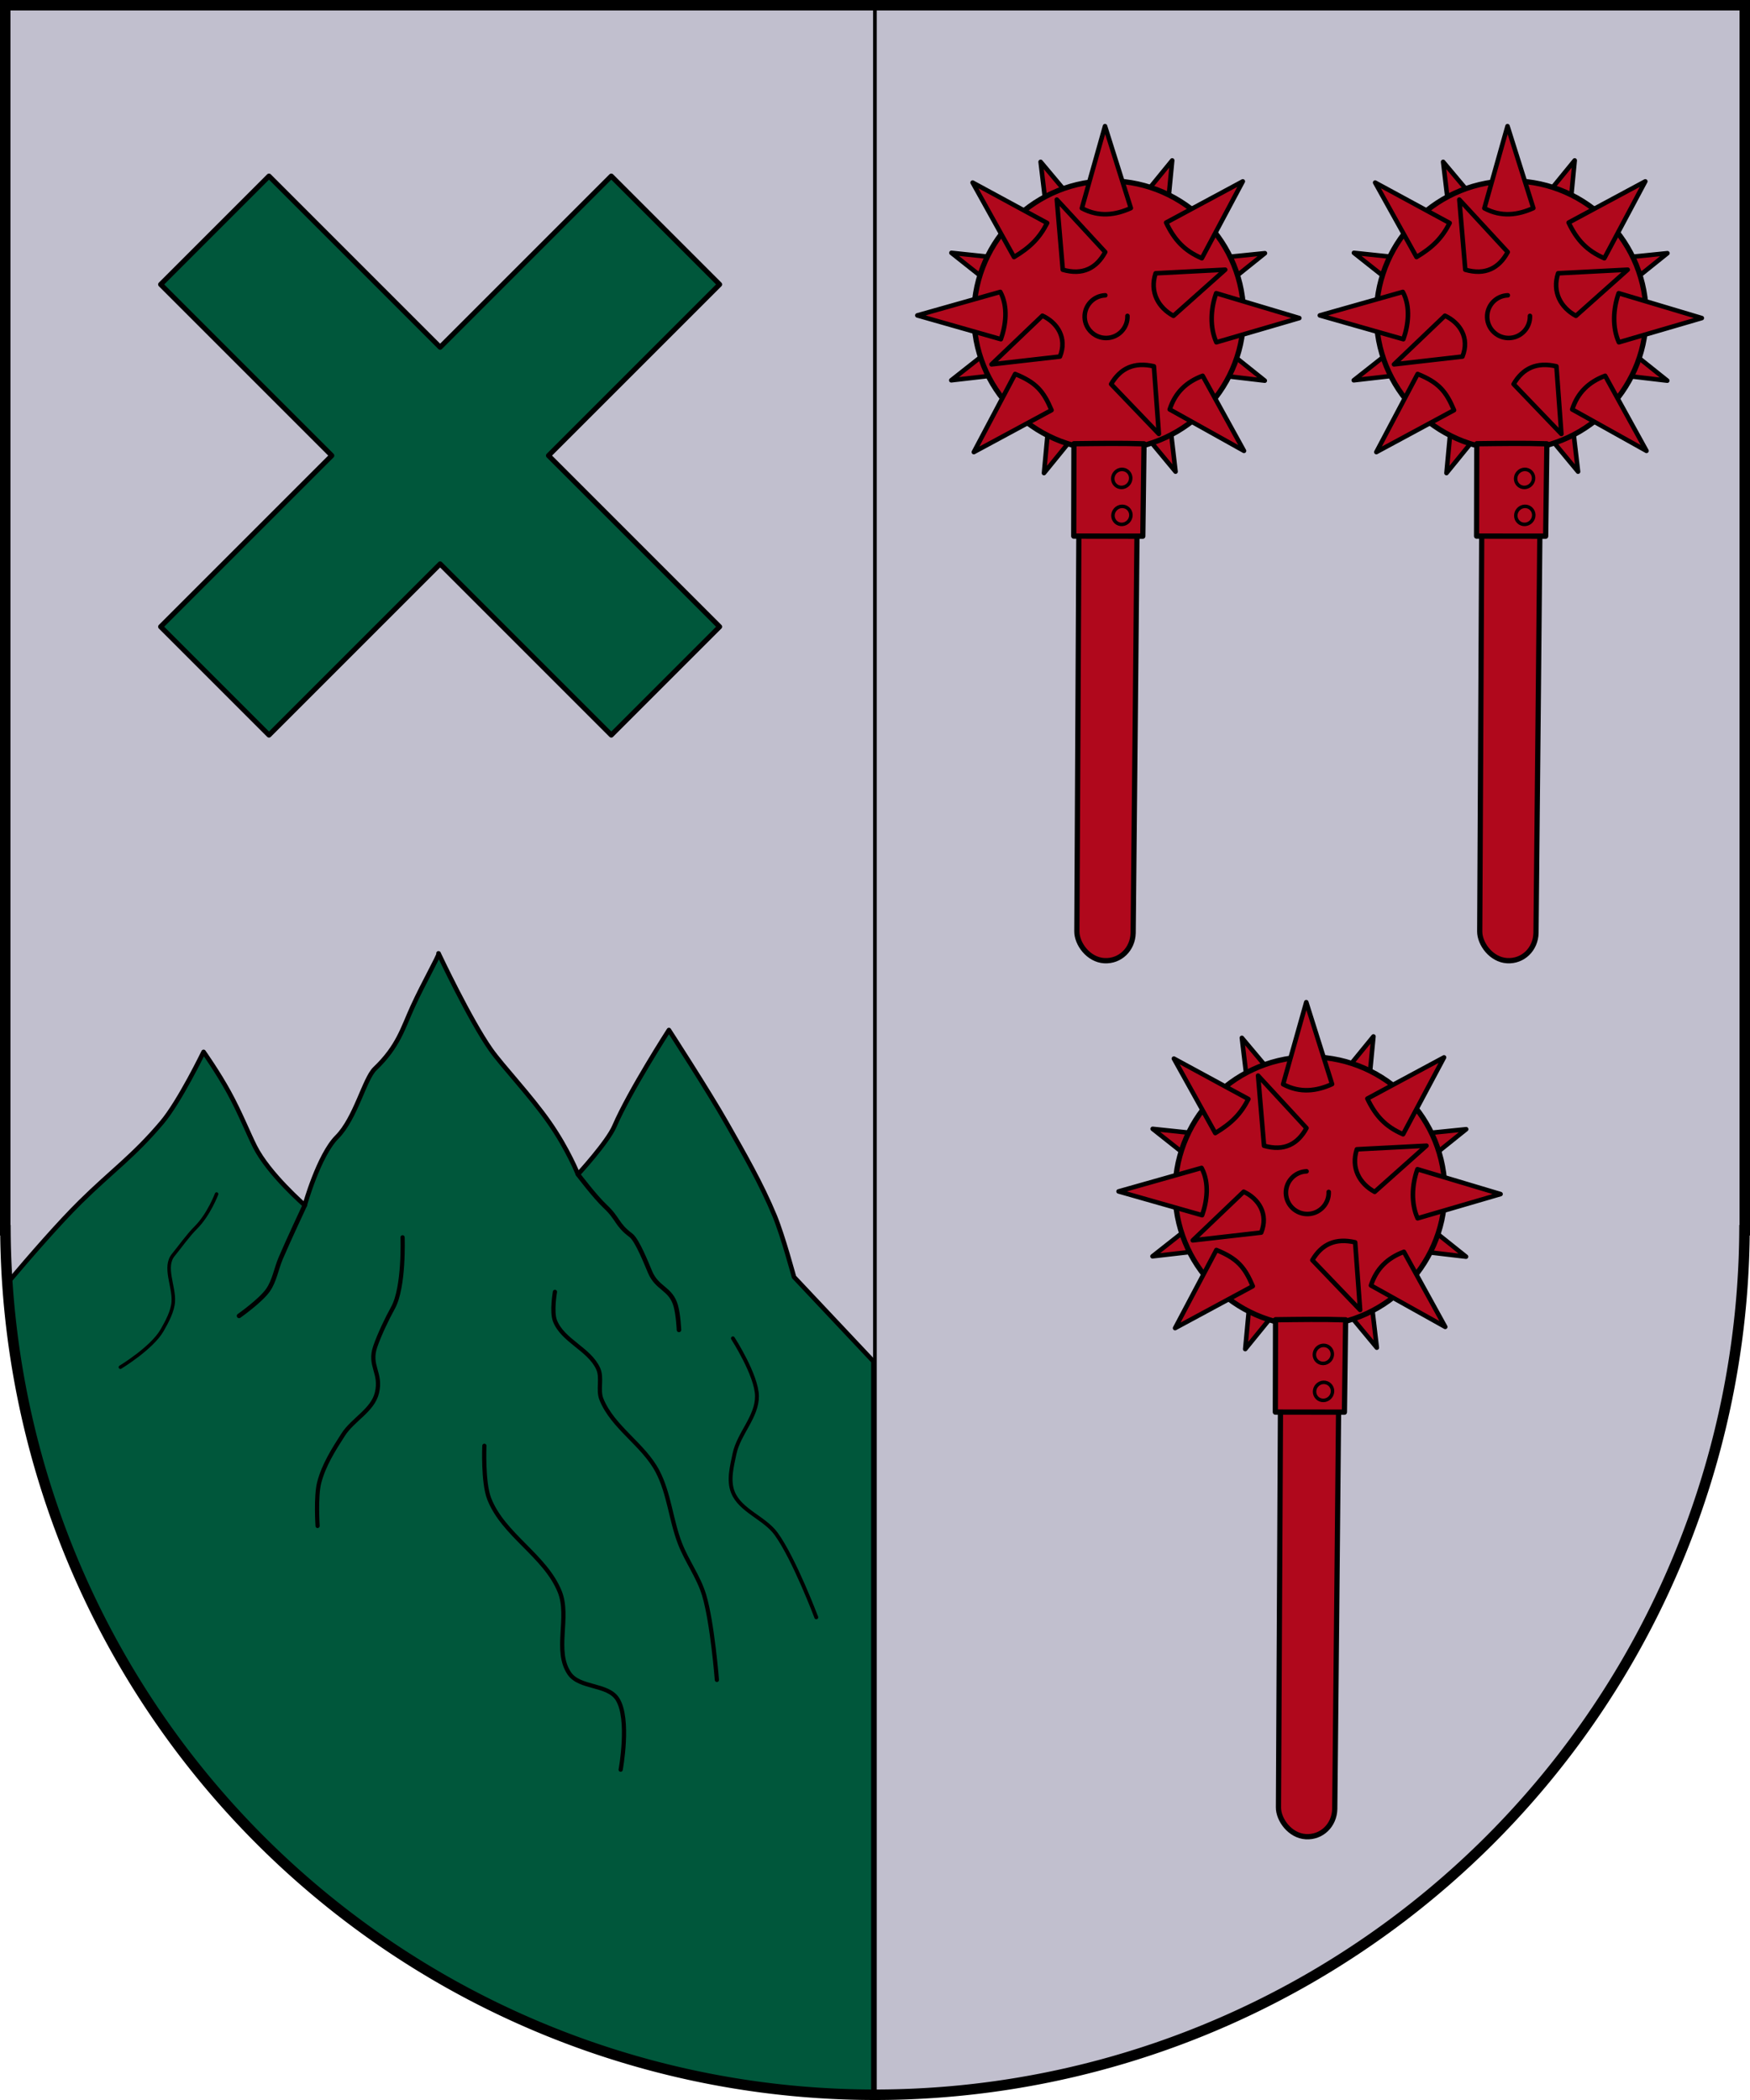 <?xml version="1.0" encoding="UTF-8"?>
<!-- Created with Inkscape (http://www.inkscape.org/) -->
<svg width="500" height="600" version="1.0" xmlns="http://www.w3.org/2000/svg" xmlns:cc="http://creativecommons.org/ns#" xmlns:dc="http://purl.org/dc/elements/1.1/" xmlns:rdf="http://www.w3.org/1999/02/22-rdf-syntax-ns#" xmlns:xlink="http://www.w3.org/1999/xlink">
 <g transform="translate(-79.866 -364.36)">
  <path d="m81.366 365.86v350h0.053a248.5 248.5 0 0 0 248.45 247 248.5 248.5 0 0 0 248.43-247h0.074v-350h-497z" style="color-rendering:auto;color:#000000;fill:#e7e7e7;image-rendering:auto;isolation:auto;mix-blend-mode:normal;shape-rendering:auto;solid-color:#000000;stroke:#000"/>
  <path transform="translate(47.366 194.36)" d="m34 171.5v350h0.053a248.5 248.5 0 0 0 248.45 247v-597z" style="fill-rule:evenodd;fill:#c1bfce;stroke-linecap:round;stroke-linejoin:round;stroke-miterlimit:4;stroke:#000"/>
  <path transform="translate(47.366 194.36)" d="m282.5 171.5v597a248.5 248.5 0 0 0 248.43-247h0.074v-350z" style="color-rendering:auto;color:#000000;fill:#c1bfce;image-rendering:auto;isolation:auto;mix-blend-mode:normal;shape-rendering:auto;solid-color:#000000;stroke:#000"/>
 </g>
 <g transform="translate(-23.438 -441)">
  <path d="m198.09 491.31-48.899 48.899-48.899-48.899-30.957 30.957 48.899 48.899-48.899 48.899 30.957 30.957 48.899-48.899 48.899 48.899 30.957-30.957-48.899-48.899 48.899-48.899z" style="fill-rule:evenodd;fill:#00573b;stroke-linecap:round;stroke-linejoin:round;stroke-miterlimit:4;stroke-width:1.44;stroke:#000"/>
  <g transform="translate(-665.68)">
   <path d="m814.41 713.38s0.038 0.08 0.039 0.082c-4e-3 -0.048-0.014-0.078-0.039-0.082zm0.039 0.082c0.053 0.697-4.304 8.304-7.432 15.139-2.84 6.207-4.105 11.375-10.789 17.765-2.976 2.845-5.537 14.177-10.844 19.492-5.235 5.244-9.191 19.494-9.191 19.494s-10.292-8.928-14.246-16.783c-1.897-3.77-4.223-9.675-7.432-15.521-3.167-5.771-7.231-11.51-7.231-11.51s-6.871 14.198-11.91 20.158c-8.256 9.766-14.22 13.758-23.322 22.74-5.981 5.902-14.017 15.111-20.982 23.355 8.826 130.29 117 231.53 247.59 231.71v-209.55l-22.689-24.104s-3.173-11.783-5.496-17.408c-3.806-9.217-8.822-17.901-13.746-26.572-5.147-9.066-16.492-26.572-16.492-26.572s-11.257 17.442-15.576 27.488c-1.964 4.568-10.414 13.744-10.414 13.744s-2.769-7.063-8.191-14.832c-5.392-7.728-13.428-16.148-16.718-20.824-5.961-8.471-14.772-27.158-14.889-27.406z" style="fill-rule:evenodd;fill:#00573b;stroke-linecap:round;stroke-linejoin:round;stroke-miterlimit:4;stroke-width:1.3;stroke:#000"/>
   <path d="m776.2 785.36s-4.698 10.028-6.872 15.119c-1.292 3.025-1.774 6.471-3.665 9.163-2.114 3.01-8.247 7.33-8.247 7.33" style="fill:none;stroke-linecap:round;stroke-linejoin:round;stroke-width:1.3;stroke:#000"/>
   <path d="m804.14 794.52s0.537 14.226-2.749 20.158c-1.734 3.13-3.866 7.615-5.04 10.995-1.946 5.602 1.845 7.52 0.458 13.286-1.193 4.963-6.86 7.619-9.621 11.912-2.771 4.308-5.603 8.782-6.872 13.744-1.022 3.998-0.458 12.37-0.458 12.37" style="fill:none;stroke-linecap:round;stroke-linejoin:round;stroke-width:1.2;stroke:#000"/>
   <path d="m751 782.15s-2.197 5.883-5.956 9.621c-2.209 2.196-4.439 5.38-6.414 7.788-2.808 3.425 0.245 8.864 0 13.286-0.153 2.762-1.829 5.849-3.207 8.247-2.937 5.111-11.912 10.537-11.912 10.537" style="fill:none;stroke-linecap:round;stroke-linejoin:round;stroke-width:1px;stroke:#000"/>
   <path d="m847.67 810.1s-0.985 5.68 0 8.247c2.208 5.755 9.863 8.113 12.37 13.744 1.187 2.665-0.174 5.998 0.916 8.705 3.253 8.075 12.004 12.9 16.035 20.616 3.332 6.379 3.812 13.906 6.414 20.617 1.952 5.032 5.308 9.495 6.872 14.661 2.373 7.834 3.665 24.282 3.665 24.282" style="fill:none;stroke-linecap:round;stroke-linejoin:round;stroke-width:1.2;stroke:#000"/>
   <path d="m827.51 854.08s-0.455 10.401 1.374 15.119c4.019 10.366 16.003 16.26 20.158 26.572 2.931 7.274-1.673 16.888 2.749 23.365 2.927 4.288 10.972 2.94 13.744 7.33 3.591 5.688 0.916 20.158 0.916 20.158" style="fill:none;stroke-linecap:round;stroke-linejoin:round;stroke-width:1.2;stroke:#000"/>
   <path d="m898.52 823.38s6.801 10.538 6.872 16.493c0.07 5.898-5.206 10.719-6.414 16.493-0.751 3.591-1.823 7.591-0.458 10.995 2.13 5.313 9.015 7.274 12.37 11.912 5.164 7.139 11.454 23.824 11.454 23.824" style="fill:none;stroke-linecap:round;stroke-linejoin:round;stroke-width:1.1;stroke:#000"/>
   <path d="m854.25 776.53s4.861 6.425 7.788 9.163c3.748 3.505 3.216 5.18 7.33 8.247 1.837 1.369 4.595 8.432 5.498 10.537 2.06 4.805 5.913 4.589 7.33 9.621 0.737 2.617 0.916 6.872 0.916 6.872" style="fill:none;stroke-linecap:round;stroke-linejoin:round;stroke-width:1.3;stroke:#000"/>
  </g>
  <g style="fill:#b0081c">
   <g transform="matrix(1.404 -.049 .049 1.401 -1985.6 75.96)" style="fill:#b0081c">
    <path d="m1691.9 531.1-10.336 11.81c2.479 2.404 4.853 3.611 8.284 3.777zm18.187 19.557-15.605 1.039c0.04 3.009 1.077 6.222 3.136 8.295zm-44.94-20.203 1.283 15.342c3.464 0.476 6.131-0.984 8.257-3.113zm32.275 36.069c-2.407 2.108-3.576 4.598-3.434 7.768l15.162 2.323zm-35.916-16.035-15.136-2.134 11.697 9.982c2.148-2.697 3.091-4.857 3.439-7.848zm27.601 28.45c-3.445-0.034-5.958 1.145-8.327 3.136l9.591 12.44zm-31.152-13.838-12.524 9.211 15.608-1.245c-0.038-2.563-0.762-5.936-3.084-7.966zm16.127 16.773c-2.534-2.683-4.319-3.713-8.432-3.822l-2.032 15.818z" style="fill-rule:evenodd;fill:#b0081c;stroke-linecap:round;stroke-linejoin:round;stroke-width:.926;stroke:#000"/>
    <circle cx="1677.9" cy="562.22" r="27.43" style="fill-rule:evenodd;fill:#b0081c;stroke-linecap:round;stroke-linejoin:round;stroke-width:1.069;stroke:#000"/>
    <path d="m1706.1 535.87-15.875 7.849c1.546 3.577 3.5 5.86 7.005 7.515zm10.515 28.242-16.717-5.656c-1.257 3.154-1.564 6.952-0.313 10.002zm-38.126-40.467-5.288 16.549c3.406 1.992 6.816 1.621 9.952 0.32zm18.071 51.539c-3.42 1.158-5.714 3.249-6.935 6.615l14.803 8.969zm-30.519-32.226-14.858-8.761 7.883 15.458c3.404-1.884 5.32-3.728 6.975-6.697zm-10.012 13.701-17.033 4.194 16.808 5.442c1.067-2.688 1.769-6.518 0.225-9.636zm9.57 24.45c-1.484-3.891-2.9-5.736-7.14-7.626l-8.949 15.613z" style="fill-rule:evenodd;fill:#b0081c;stroke-linecap:round;stroke-linejoin:round;stroke-width:.926;stroke:#000"/>
    <path d="m1701.9 553.73-14.174 0.24c-1.385 3.756 0.313 7.038 3.324 8.793zm-33.73-15.471 0.715 14.327c4.028 1.319 6.877-0.091 8.752-3.3zm18.55 34.644c-3.929-1.061-6.802 0.11-8.827 3.324l9.357 10.491zm-32.992-1.55 13.962-1.104c1.647-3.708-0.261-6.915-3.269-8.444z" style="fill-rule:evenodd;fill:#b0081c;stroke-linecap:round;stroke-linejoin:round;stroke-width:.926;stroke:#000"/>
    <path d="m1681.7 562.45c0 2.404-1.949 4.352-4.352 4.352-2.404 1e-5 -4.352-1.949-4.352-4.352s1.949-4.352 4.352-4.352" style="fill-rule:evenodd;fill:#b0081c;stroke-linecap:round;stroke-linejoin:round;stroke-width:.926;stroke:#000"/>
   </g>
   <g transform="matrix(1.116 0 0 1.133 -1473.9 151.4)" style="fill:#b0081c">
    <path transform="translate(-9.062 271)" d="m1678.7 317.54c-0.038 9.027-0.602 117.58-0.627 122.81-0.042 3.129 2.943 7.185 7.01 7.418 4.067 0.233 7.299-2.897 7.398-6.977 0.081-5.807 1.115-112.93 1.197-123.25h-6.548z" style="fill-rule:evenodd;fill:#b0081c;stroke-linecap:round;stroke-linejoin:round;stroke-width:1.334;stroke:#000"/>
    <path d="m1686.2 588.43c-5.981-0.191-11.962-0.088-17.943-0.02l-0.051 23.287 17.688 0.019z" style="fill-rule:evenodd;fill:#b0081c;stroke-linecap:round;stroke-linejoin:round;stroke-width:1.334;stroke:#000"/>
    <ellipse transform="rotate(54.31)" cx="1465.4" cy="-1016.5" rx="2.251" ry="2.326" style="fill:#b0081c;stroke-linecap:round;stroke-linejoin:round;stroke-width:.89;stroke:#000"/>
    <ellipse transform="rotate(54.31)" cx="1473" cy="-1011.1" rx="2.251" ry="2.326" style="fill:#b0081c;stroke-linecap:round;stroke-linejoin:round;stroke-width:.89;stroke:#000"/>
   </g>
  </g>
  <g style="fill:#b0081c">
   <g transform="matrix(1.404 -.049 .049 1.401 -2043.1 -174.33)" style="fill:#b0081c">
    <path d="m1691.9 531.1-10.336 11.81c2.479 2.404 4.853 3.611 8.284 3.777zm18.187 19.557-15.605 1.039c0.04 3.009 1.077 6.222 3.136 8.295zm-44.94-20.203 1.283 15.342c3.464 0.476 6.131-0.984 8.257-3.113zm32.275 36.069c-2.407 2.108-3.576 4.598-3.434 7.768l15.162 2.323zm-35.916-16.035-15.136-2.134 11.697 9.982c2.148-2.697 3.091-4.857 3.439-7.848zm27.601 28.45c-3.445-0.034-5.958 1.145-8.327 3.136l9.591 12.44zm-31.152-13.838-12.524 9.211 15.608-1.245c-0.038-2.563-0.762-5.936-3.084-7.966zm16.127 16.773c-2.534-2.683-4.319-3.713-8.432-3.822l-2.032 15.818z" style="fill-rule:evenodd;fill:#b0081c;stroke-linecap:round;stroke-linejoin:round;stroke-width:.926;stroke:#000"/>
    <circle cx="1677.9" cy="562.22" r="27.43" style="fill-rule:evenodd;fill:#b0081c;stroke-linecap:round;stroke-linejoin:round;stroke-width:1.069;stroke:#000"/>
    <path d="m1706.1 535.87-15.875 7.849c1.546 3.577 3.5 5.86 7.005 7.515zm10.515 28.242-16.717-5.656c-1.257 3.154-1.564 6.952-0.313 10.002zm-38.126-40.467-5.288 16.549c3.406 1.992 6.816 1.621 9.952 0.32zm18.071 51.539c-3.42 1.158-5.714 3.249-6.935 6.615l14.803 8.969zm-30.519-32.226-14.858-8.761 7.883 15.458c3.404-1.884 5.32-3.728 6.975-6.697zm-10.012 13.701-17.033 4.194 16.808 5.442c1.067-2.688 1.769-6.518 0.225-9.636zm9.57 24.45c-1.484-3.891-2.9-5.736-7.14-7.626l-8.949 15.613z" style="fill-rule:evenodd;fill:#b0081c;stroke-linecap:round;stroke-linejoin:round;stroke-width:.926;stroke:#000"/>
    <path d="m1701.9 553.73-14.174 0.24c-1.385 3.756 0.313 7.038 3.324 8.793zm-33.73-15.471 0.715 14.327c4.028 1.319 6.877-0.091 8.752-3.3zm18.55 34.644c-3.929-1.061-6.802 0.11-8.827 3.324l9.357 10.491zm-32.992-1.55 13.962-1.104c1.647-3.708-0.261-6.915-3.269-8.444z" style="fill-rule:evenodd;fill:#b0081c;stroke-linecap:round;stroke-linejoin:round;stroke-width:.926;stroke:#000"/>
    <path d="m1681.7 562.45c0 2.404-1.949 4.352-4.352 4.352-2.404 1e-5 -4.352-1.949-4.352-4.352s1.949-4.352 4.352-4.352" style="fill-rule:evenodd;fill:#b0081c;stroke-linecap:round;stroke-linejoin:round;stroke-width:.926;stroke:#000"/>
   </g>
   <g transform="matrix(1.116 0 0 1.133 -1531.5 -98.886)" style="fill:#b0081c">
    <path transform="translate(-9.062 271)" d="m1678.7 317.54c-0.038 9.027-0.602 117.58-0.627 122.81-0.042 3.129 2.943 7.185 7.01 7.418 4.067 0.233 7.299-2.897 7.398-6.977 0.081-5.807 1.115-112.93 1.197-123.25h-6.548z" style="fill-rule:evenodd;fill:#b0081c;stroke-linecap:round;stroke-linejoin:round;stroke-width:1.334;stroke:#000"/>
    <path d="m1686.2 588.43c-5.981-0.191-11.962-0.088-17.943-0.02l-0.051 23.287 17.688 0.019z" style="fill-rule:evenodd;fill:#b0081c;stroke-linecap:round;stroke-linejoin:round;stroke-width:1.334;stroke:#000"/>
    <ellipse transform="rotate(54.31)" cx="1465.4" cy="-1016.5" rx="2.251" ry="2.326" style="fill:#b0081c;stroke-linecap:round;stroke-linejoin:round;stroke-width:.89;stroke:#000"/>
    <ellipse transform="rotate(54.31)" cx="1473" cy="-1011.1" rx="2.251" ry="2.326" style="fill:#b0081c;stroke-linecap:round;stroke-linejoin:round;stroke-width:.89;stroke:#000"/>
   </g>
  </g>
  <g style="fill:#b0081c">
   <g transform="matrix(1.404 -.049 .049 1.401 -1928.1 -174.33)" style="fill:#b0081c">
    <path d="m1691.9 531.1-10.336 11.81c2.479 2.404 4.853 3.611 8.284 3.777zm18.187 19.557-15.605 1.039c0.04 3.009 1.077 6.222 3.136 8.295zm-44.94-20.203 1.283 15.342c3.464 0.476 6.131-0.984 8.257-3.113zm32.275 36.069c-2.407 2.108-3.576 4.598-3.434 7.768l15.162 2.323zm-35.916-16.035-15.136-2.134 11.697 9.982c2.148-2.697 3.091-4.857 3.439-7.848zm27.601 28.45c-3.445-0.034-5.958 1.145-8.327 3.136l9.591 12.44zm-31.152-13.838-12.524 9.211 15.608-1.245c-0.038-2.563-0.762-5.936-3.084-7.966zm16.127 16.773c-2.534-2.683-4.319-3.713-8.432-3.822l-2.032 15.818z" style="fill-rule:evenodd;fill:#b0081c;stroke-linecap:round;stroke-linejoin:round;stroke-width:.926;stroke:#000"/>
    <circle cx="1677.9" cy="562.22" r="27.43" style="fill-rule:evenodd;fill:#b0081c;stroke-linecap:round;stroke-linejoin:round;stroke-width:1.069;stroke:#000"/>
    <path d="m1706.1 535.87-15.875 7.849c1.546 3.577 3.5 5.86 7.005 7.515zm10.515 28.242-16.717-5.656c-1.257 3.154-1.564 6.952-0.313 10.002zm-38.126-40.467-5.288 16.549c3.406 1.992 6.816 1.621 9.952 0.32zm18.071 51.539c-3.42 1.158-5.714 3.249-6.935 6.615l14.803 8.969zm-30.519-32.226-14.858-8.761 7.883 15.458c3.404-1.884 5.32-3.728 6.975-6.697zm-10.012 13.701-17.033 4.194 16.808 5.442c1.067-2.688 1.769-6.518 0.225-9.636zm9.57 24.45c-1.484-3.891-2.9-5.736-7.14-7.626l-8.949 15.613z" style="fill-rule:evenodd;fill:#b0081c;stroke-linecap:round;stroke-linejoin:round;stroke-width:.926;stroke:#000"/>
    <path d="m1701.9 553.73-14.174 0.24c-1.385 3.756 0.313 7.038 3.324 8.793zm-33.73-15.471 0.715 14.327c4.028 1.319 6.877-0.091 8.752-3.3zm18.55 34.644c-3.929-1.061-6.802 0.11-8.827 3.324l9.357 10.491zm-32.992-1.55 13.962-1.104c1.647-3.708-0.261-6.915-3.269-8.444z" style="fill-rule:evenodd;fill:#b0081c;stroke-linecap:round;stroke-linejoin:round;stroke-width:.926;stroke:#000"/>
    <path d="m1681.7 562.45c0 2.404-1.949 4.352-4.352 4.352-2.404 1e-5 -4.352-1.949-4.352-4.352s1.949-4.352 4.352-4.352" style="fill-rule:evenodd;fill:#b0081c;stroke-linecap:round;stroke-linejoin:round;stroke-width:.926;stroke:#000"/>
   </g>
   <g transform="matrix(1.116 0 0 1.133 -1416.4 -98.886)" style="fill:#b0081c">
    <path transform="translate(-9.062 271)" d="m1678.7 317.54c-0.038 9.027-0.602 117.58-0.627 122.81-0.042 3.129 2.943 7.185 7.01 7.418 4.067 0.233 7.299-2.897 7.398-6.977 0.081-5.807 1.115-112.93 1.197-123.25h-6.548z" style="fill-rule:evenodd;fill:#b0081c;stroke-linecap:round;stroke-linejoin:round;stroke-width:1.334;stroke:#000"/>
    <path d="m1686.2 588.43c-5.981-0.191-11.962-0.088-17.943-0.02l-0.051 23.287 17.688 0.019z" style="fill-rule:evenodd;fill:#b0081c;stroke-linecap:round;stroke-linejoin:round;stroke-width:1.334;stroke:#000"/>
    <ellipse transform="rotate(54.31)" cx="1465.4" cy="-1016.5" rx="2.251" ry="2.326" style="fill:#b0081c;stroke-linecap:round;stroke-linejoin:round;stroke-width:.89;stroke:#000"/>
    <ellipse transform="rotate(54.31)" cx="1473" cy="-1011.1" rx="2.251" ry="2.326" style="fill:#b0081c;stroke-linecap:round;stroke-linejoin:round;stroke-width:.89;stroke:#000"/>
   </g>
  </g>
 </g>
 <g transform="translate(-23.438 -441)">
  <path transform="translate(-56.429 76.64)" d="m81.366 365.86v350h0.053a248.5 248.5 0 0 0 248.45 247 248.5 248.5 0 0 0 248.43-247h0.074v-350h-497z" style="color-rendering:auto;color:#000000;fill:none;image-rendering:auto;isolation:auto;mix-blend-mode:normal;shape-rendering:auto;solid-color:#000000;stroke-width:3;stroke:#000"/>
 </g>
</svg>
